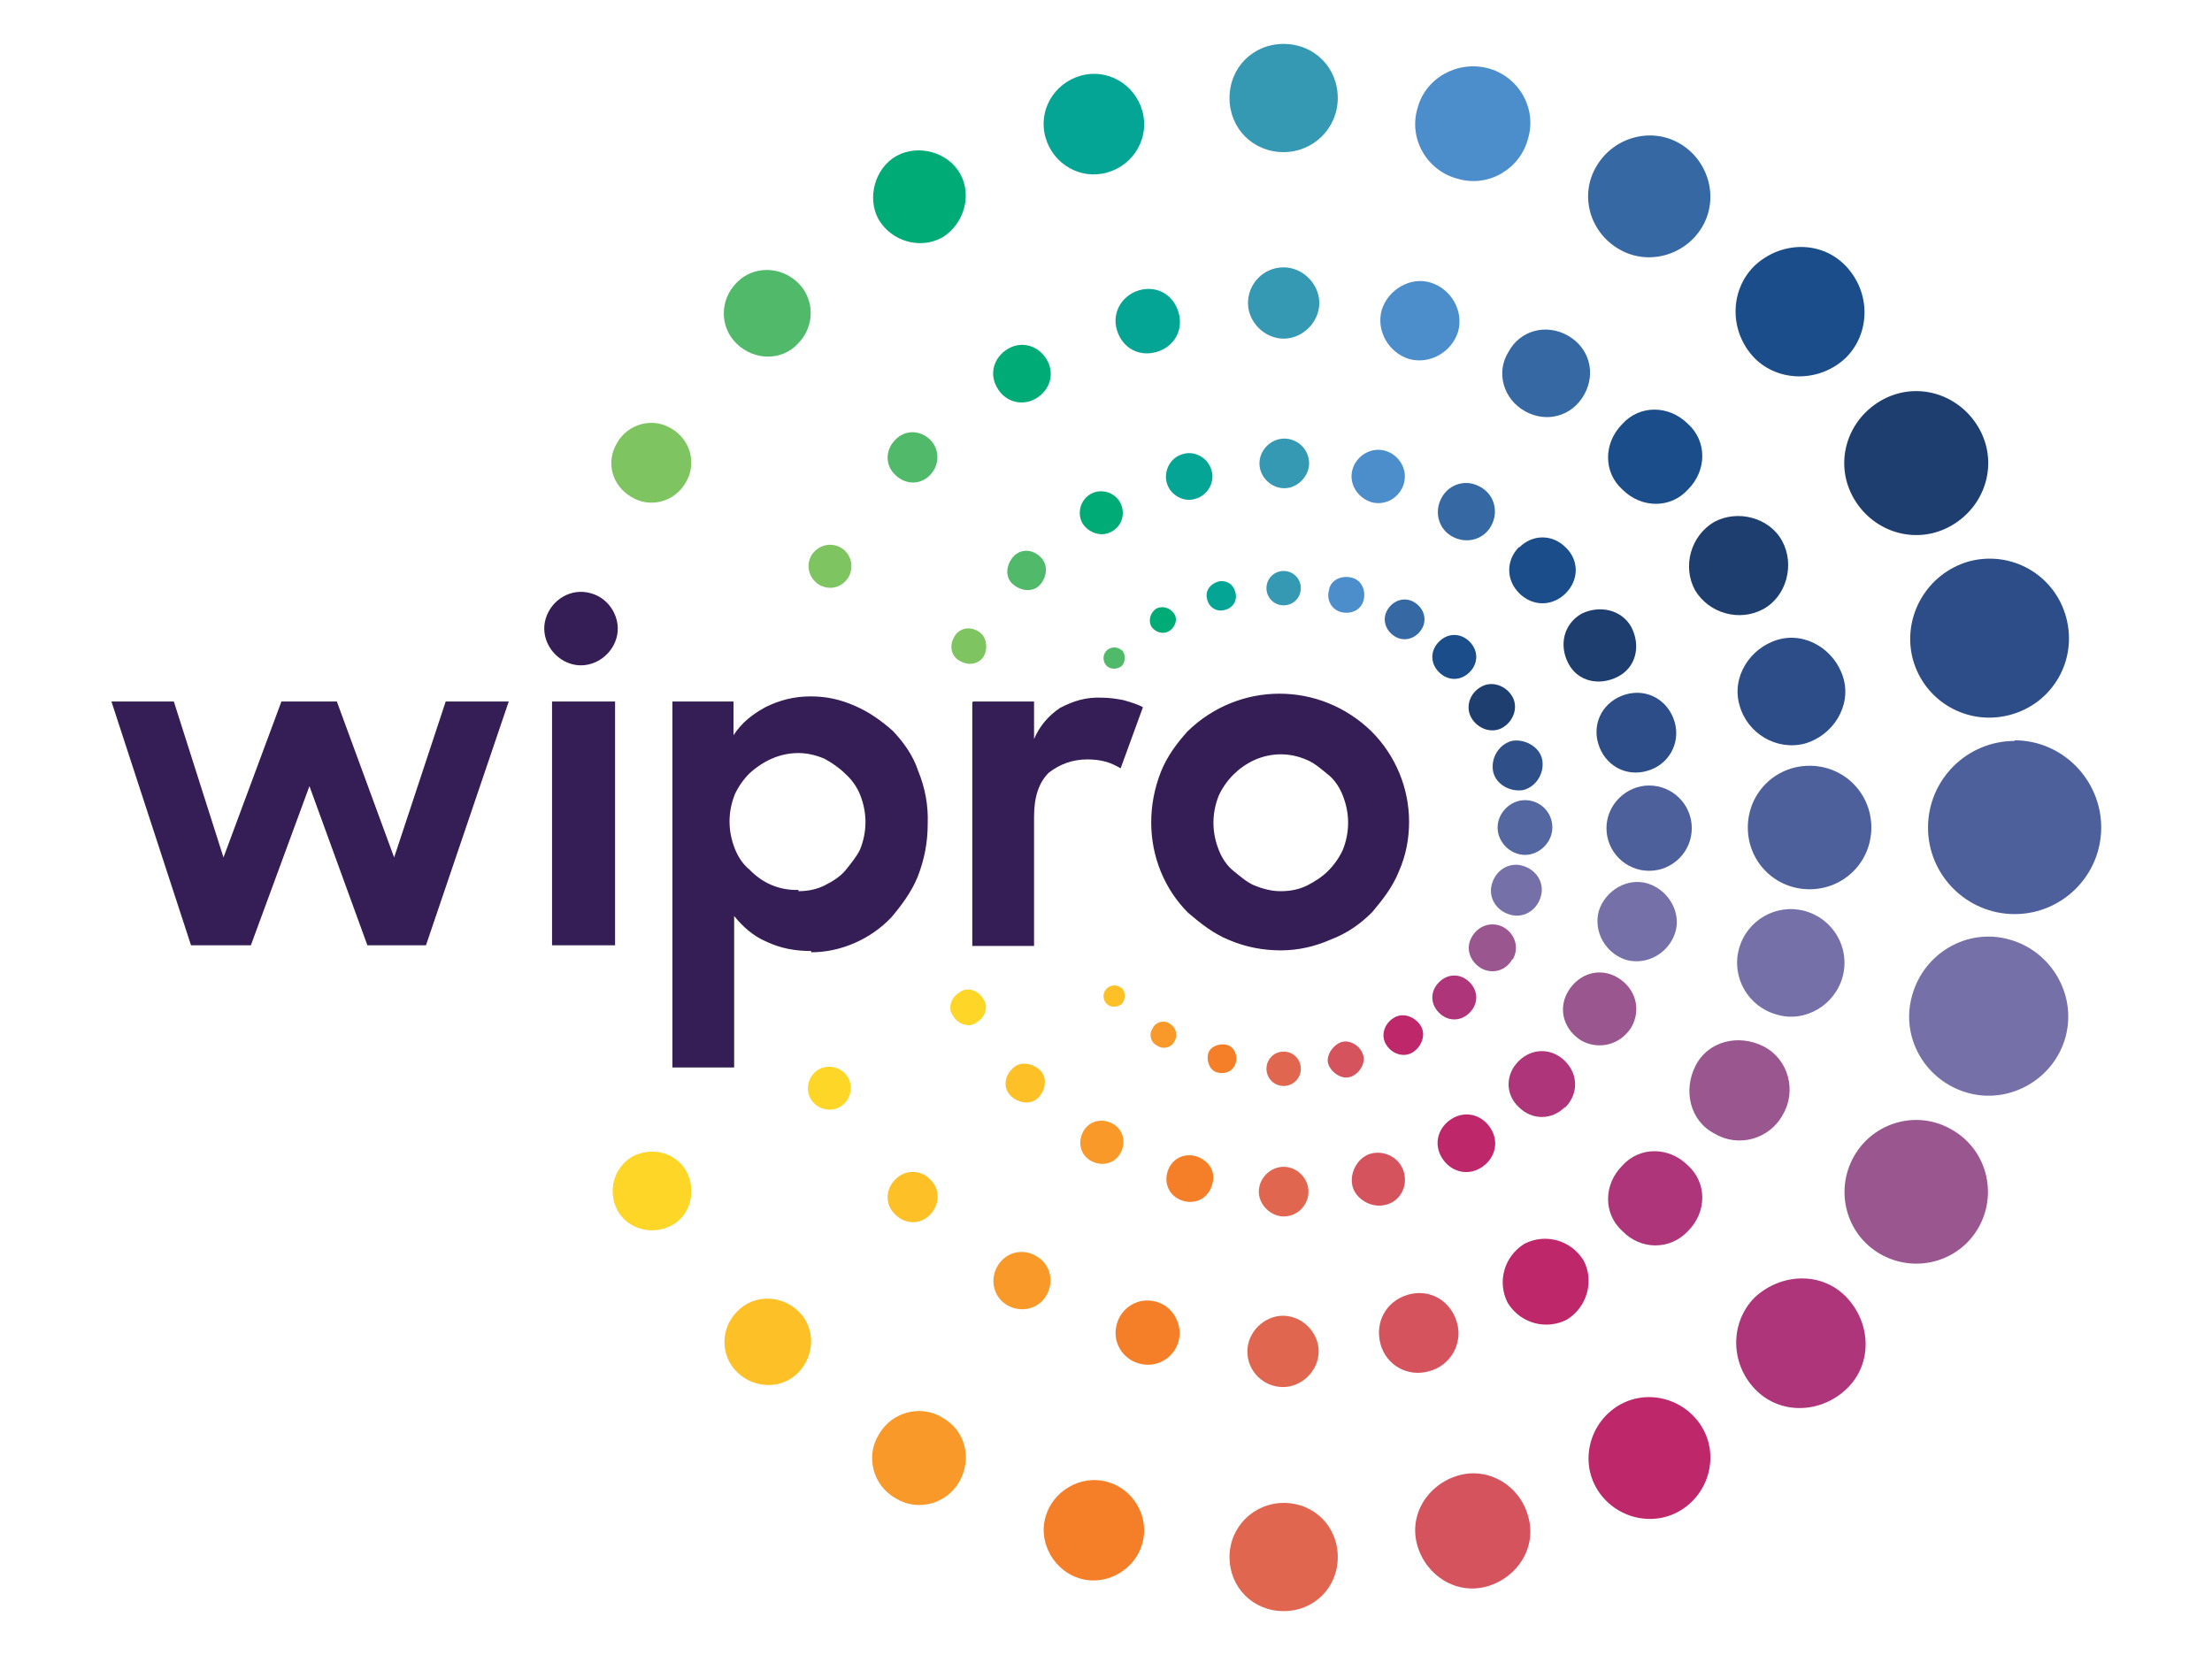 <?xml version="1.0" encoding="UTF-8"?>
<svg id="Layer_1" xmlns="http://www.w3.org/2000/svg" viewBox="0 0 34.74 26">
  <defs>
    <style>
      .cls-1 {
        fill: #7570a8;
      }

      .cls-2 {
        fill: #4c8dcb;
      }

      .cls-3 {
        fill: #af357a;
      }

      .cls-4 {
        fill: #4d609b;
      }

      .cls-5 {
        fill: #f8992a;
      }

      .cls-6 {
        fill: #fdd627;
      }

      .cls-7 {
        fill: #3669a4;
      }

      .cls-8 {
        fill: #50ba6a;
      }

      .cls-9 {
        fill: #1a4d89;
      }

      .cls-10 {
        fill: #e16650;
      }

      .cls-11 {
        fill: #9a568e;
      }

      .cls-12 {
        fill: #f57f29;
      }

      .cls-13 {
        fill: #01ab76;
      }

      .cls-14 {
        fill: #05a596;
      }

      .cls-15 {
        fill: #d5535d;
      }

      .cls-16 {
        fill: #fdc127;
      }

      .cls-17 {
        fill: #2c4d87;
      }

      .cls-18 {
        fill: #be276a;
      }

      .cls-19 {
        fill: #3699b3;
      }

      .cls-20 {
        fill: #1f3e70;
      }

      .cls-21 {
        fill: #5467a0;
      }

      .cls-22 {
        fill: #351e55;
      }

      .cls-23 {
        fill: #2f4f88;
      }

      .cls-24 {
        fill: #7ec460;
      }
    </style>
  </defs>
  <path id="path999" class="cls-17" d="M30.04,10.35c.18.67.86,1.06,1.53.88.67-.18,1.06-.86.88-1.53-.18-.67-.86-1.06-1.53-.88-.66.19-1.05.87-.88,1.53Z"/>
  <path id="path1001" class="cls-17" d="M28.35,11.68c.44-.13.73-.59.6-1.03s-.59-.73-1.03-.6-.73.59-.6,1.03c.12.44.58.72,1.03.6Z"/>
  <path id="path1003" class="cls-17" d="M25.87,12.11c.33-.09.53-.43.43-.77s-.43-.53-.77-.43-.53.43-.43.77.43.53.77.43Z"/>
  <path id="path1005" class="cls-23" d="M23.93,12.41c.21-.06.33-.28.29-.48s-.28-.33-.48-.29c-.21.06-.33.28-.29.48s.27.33.48.29Z"/>
  <path id="path1007" class="cls-20" d="M29.12,7.84c.32.54,1,.73,1.54.41s.73-1,.41-1.54-1-.73-1.54-.41c-.54.32-.73,1-.41,1.54Z"/>
  <path id="path1009" class="cls-20" d="M26.62,9.27c.22.37.7.5,1.07.3s.5-.7.3-1.07-.7-.5-1.07-.3c-.37.22-.5.7-.3,1.07Z"/>
  <path id="path1011" class="cls-20" d="M24.84,9.64c-.28.16-.36.49-.21.78s.49.36.78.21.36-.49.21-.78c-.15-.27-.49-.35-.78-.21Z"/>
  <path id="path1013" class="cls-20" d="M23.26,10.79c-.18.1-.25.32-.15.49s.32.25.49.15.25-.32.15-.49-.32-.25-.49-.15Z"/>
  <path id="path1015" class="cls-9" d="M28.99,5.62c.39-.39.39-1.03,0-1.44s-1.03-.39-1.44,0c-.39.39-.39,1.03,0,1.44.38.39,1.03.39,1.44,0Z"/>
  <path id="path1017" class="cls-9" d="M26.51,6.66c-.3-.3-.76-.3-1.03,0-.3.3-.3.76,0,1.03.3.3.76.3,1.03,0,.3-.3.3-.76,0-1.03Z"/>
  <path id="path1019" class="cls-9" d="M23.86,8.59c-.21.21-.21.52,0,.73s.52.21.73,0,.21-.52,0-.72c-.21-.21-.52-.21-.73,0h0Z"/>
  <path id="path1021" class="cls-9" d="M22.6,10.56c.14.14.34.14.48,0s.14-.34,0-.48-.34-.14-.48,0-.14.34,0,.48h0Z"/>
  <path id="path1023" class="cls-7" d="M25.42,3.91c.45.27,1.04.11,1.31-.34s.11-1.04-.34-1.31-1.04-.11-1.31.34c-.28.45-.12,1.04.34,1.31h0Z"/>
  <path id="path1025" class="cls-7" d="M23.69,5.53c-.2.32-.08.74.26.93s.74.08.93-.26.08-.74-.26-.93-.75-.08-.93.26Z"/>
  <path id="path1027" class="cls-7" d="M23.25,7.65c-.22-.13-.49-.05-.61.17s-.05.49.17.61.49.05.61-.17.05-.49-.17-.61Z"/>
  <path id="path1029" class="cls-7" d="M22.21,9.46c-.15-.09-.33-.03-.42.12s-.03.33.12.42.33.03.42-.12.03-.33-.12-.42Z"/>
  <path id="path1031" class="cls-2" d="M22.9,2.81c.48.14.98-.16,1.1-.64.14-.48-.16-.98-.64-1.1s-.98.16-1.1.64c-.14.48.16.98.64,1.1h0Z"/>
  <path id="path1033" class="cls-2" d="M22.13,5.64c.33.09.67-.11.77-.43.09-.33-.11-.67-.43-.77s-.67.11-.77.43c-.09.33.11.67.43.77Z"/>
  <path id="path1035" class="cls-2" d="M21.54,7.89c.23.06.45-.08.51-.3s-.08-.45-.3-.51-.45.08-.51.3c-.06.22.08.44.3.51Z"/>
  <path id="path1037" class="cls-2" d="M20.87,9.28c-.04.15.05.31.21.34s.31-.05.34-.21-.05-.31-.21-.34-.32.05-.34.21Z"/>
  <path id="path1039" class="cls-19" d="M20.16,2.39c.46,0,.85-.37.85-.85s-.37-.85-.85-.85-.85.37-.85.85.37.85.85.85Z"/>
  <path id="path1041" class="cls-19" d="M20.16,4.2c-.32,0-.56.26-.56.56s.26.56.56.56.56-.26.56-.56-.26-.56-.56-.56Z"/>
  <path id="path1043" class="cls-19" d="M20.56,7.28c0-.22-.18-.39-.39-.39s-.39.18-.39.39.18.39.39.39.39-.19.39-.39Z"/>
  <path id="path1045" class="cls-19" d="M20.16,8.97c-.15,0-.27.12-.27.27s.12.27.27.27.27-.12.27-.27-.12-.27-.27-.27Z"/>
  <path id="path1047" class="cls-14" d="M17.39,2.71c.42-.12.67-.55.55-.97s-.55-.67-.97-.55-.67.55-.55.97.55.67.97.55Z"/>
  <path id="path1049" class="cls-14" d="M17.54,5.18c.08.28.34.43.62.35s.43-.34.35-.62-.34-.43-.62-.35c-.27.08-.43.35-.35.62Z"/>
  <path id="path1051" class="cls-14" d="M18.32,7.57c.05.21.27.32.44.27.21-.05.32-.27.27-.44-.05-.21-.27-.32-.44-.27-.21.05-.31.26-.27.44h0Z"/>
  <path id="path1053" class="cls-14" d="M18.96,9.42c.03.13.16.2.28.16.13-.03.2-.16.16-.28-.03-.13-.16-.2-.28-.16s-.2.15-.16.28Z"/>
  <path id="path1055" class="cls-13" d="M14.8,3.73c.34-.21.47-.66.28-1s-.66-.47-1-.28-.47.66-.28,1c.21.35.66.47,1,.28Z"/>
  <path id="path1057" class="cls-13" d="M16.27,6.26c.22-.13.3-.39.17-.61s-.39-.3-.61-.17-.3.39-.17.61c.12.22.39.3.61.17Z"/>
  <path id="path1059" class="cls-13" d="M17.46,8.35c.17-.09.22-.3.13-.46s-.3-.22-.46-.13-.22.3-.13.46c.1.16.31.22.46.13Z"/>
  <path id="path1061" class="cls-13" d="M18.44,9.64c-.06-.09-.18-.13-.28-.08-.09.06-.13.18-.08.28.06.09.18.13.27.08.11-.06.15-.19.09-.28Z"/>
  <path id="path1063" class="cls-8" d="M12.53,5.4c.27-.27.27-.7,0-.96s-.7-.27-.96,0c-.27.27-.27.7,0,.96.28.27.71.27.96,0Z"/>
  <path id="path1065" class="cls-8" d="M14.61,6.91c-.16-.16-.4-.16-.55,0-.16.16-.16.4,0,.55.16.16.4.16.55,0s.15-.4,0-.55Z"/>
  <path id="path1067" class="cls-8" d="M16.34,8.75c-.13-.13-.32-.13-.43,0s-.13.32,0,.43.32.13.43,0,.12-.32,0-.43Z"/>
  <path id="path1069" class="cls-8" d="M17.62,10.22c-.07-.07-.18-.06-.24,0-.07.07-.06.18,0,.24s.17.06.24,0c.06-.07.06-.18,0-.25h0Z"/>
  <path id="path1071" class="cls-24" d="M9.92,7.81c.3.18.68.07.85-.23.18-.3.07-.68-.23-.85-.3-.18-.68-.07-.85.23-.18.3-.08.67.23.85Z"/>
  <path id="path1073" class="cls-24" d="M13.2,8.6c-.17-.09-.36-.03-.46.13-.09.17-.03.36.13.46.17.09.36.04.46-.13.09-.17.03-.37-.13-.46Z"/>
  <path id="path1075" class="cls-24" d="M15.35,9.91c-.14-.08-.31-.03-.37.11-.08.14-.03.31.11.37.14.08.31.03.37-.1s.03-.31-.11-.38Z"/>
  <path id="path1077" class="cls-4" d="M31.64,11.64c-.75,0-1.36.61-1.36,1.36s.61,1.36,1.36,1.36,1.36-.61,1.36-1.36-.61-1.37-1.36-1.37h0Z"/>
  <path id="path1079" class="cls-4" d="M29.39,13c0-.54-.43-.97-.97-.97s-.97.43-.97.97.43.97.97.97.97-.43.97-.97Z"/>
  <path id="path1081" class="cls-4" d="M25.9,12.34c-.36,0-.67.3-.67.67s.3.67.67.67.67-.3.67-.67-.3-.67-.67-.67Z"/>
  <path id="path1083" class="cls-21" d="M24.38,13c0-.25-.2-.43-.43-.43s-.43.2-.43.43.2.43.43.43.43-.2.43-.43Z"/>
  <path id="path1085" class="cls-1" d="M31.56,14.76c-.67-.19-1.35.22-1.53.88-.19.67.22,1.35.88,1.53s1.35-.22,1.53-.88h0c.18-.67-.23-1.35-.88-1.53h0Z"/>
  <path id="path1087" class="cls-1" d="M27.91,15.94c.44.13.91-.15,1.03-.6s-.15-.91-.6-1.03-.91.15-1.03.6.15.91.6,1.03Z"/>
  <path id="path1089" class="cls-1" d="M25.54,15.08c.33.09.67-.11.77-.43s-.11-.67-.43-.77-.67.11-.77.43c-.09.33.11.67.43.77Z"/>
  <path id="path1091" class="cls-1" d="M23.72,14.37c.21.06.42-.07.48-.29.06-.21-.07-.42-.29-.48-.21-.06-.42.07-.48.29-.06.21.07.42.29.48h0Z"/>
  <path id="path1093" class="cls-11" d="M30.66,17.75c-.54-.32-1.23-.13-1.54.41s-.13,1.23.41,1.54,1.23.13,1.54-.41.13-1.23-.41-1.54Z"/>
  <path id="path1095" class="cls-11" d="M28,17.51c.22-.37.09-.87-.3-1.07s-.87-.09-1.07.3-.09.87.3,1.07c.37.22.86.09,1.07-.3Z"/>
  <path id="path1097" class="cls-11" d="M25.62,16.14c.16-.28.07-.61-.21-.78s-.61-.07-.78.21-.07.61.21.78c.28.15.61.06.78-.21Z"/>
  <path id="path1099" class="cls-11" d="M23.76,15.07c.1-.18.04-.39-.14-.5-.18-.1-.39-.04-.5.14s-.04.39.14.5h0c.18.1.39.04.49-.14h0Z"/>
  <path id="path1101" class="cls-3" d="M27.56,20.38c-.39.39-.39,1.03,0,1.44s1.03.39,1.44,0,.39-1.03,0-1.44-1.03-.38-1.44,0Z"/>
  <path id="path1103" class="cls-3" d="M26.51,19.34c.3-.3.3-.76,0-1.03-.3-.3-.76-.3-1.03,0-.3.3-.3.76,0,1.03.29.3.75.3,1.03,0Z"/>
  <path id="path1105" class="cls-3" d="M24.58,17.4c.21-.21.21-.52,0-.73s-.52-.21-.73,0-.21.52,0,.72c.21.21.52.21.73,0h0Z"/>
  <path id="path1107" class="cls-3" d="M22.6,15.91c.14.14.34.14.48,0s.14-.34,0-.48-.34-.14-.48,0-.14.34,0,.48h0Z"/>
  <path id="path1109" class="cls-18" d="M25.42,22.08c-.45.27-.61.86-.34,1.31s.86.61,1.31.34.61-.86.34-1.31-.86-.61-1.31-.34Z"/>
  <path id="path1111" class="cls-18" d="M24.87,19.8c-.2-.32-.6-.43-.93-.26-.32.2-.43.6-.26.93.2.32.6.43.93.26.32-.2.43-.61.26-.93Z"/>
  <path id="path1113" class="cls-18" d="M23.25,18.35c.22-.13.3-.39.17-.61s-.39-.3-.61-.17-.3.39-.17.61.39.3.61.17Z"/>
  <path id="path1115" class="cls-18" d="M21.89,15.99c-.15.09-.21.28-.12.42.09.15.28.21.42.12s.21-.28.12-.42-.28-.21-.42-.12Z"/>
  <path id="path1117" class="cls-15" d="M22.9,23.18c-.48.14-.78.62-.64,1.1s.62.78,1.1.64.78-.62.64-1.1c-.13-.48-.62-.78-1.1-.64h0Z"/>
  <path id="path1119" class="cls-15" d="M22.45,21.54c.33-.09.53-.43.43-.77s-.43-.53-.77-.43-.52.43-.43.77.43.53.77.43h0Z"/>
  <path id="path1121" class="cls-15" d="M22.05,18.42c-.06-.23-.3-.35-.51-.3s-.35.3-.3.51.3.35.51.3c.24-.05.36-.29.3-.51h0Z"/>
  <path id="path1123" class="cls-15" d="M21.41,16.58c-.04-.15-.21-.25-.34-.21s-.25.21-.21.34.2.25.34.21.25-.21.21-.34Z"/>
  <path id="path1125" class="cls-10" d="M20.16,23.61c-.46,0-.85.37-.85.85s.37.85.85.85.85-.37.85-.85-.37-.85-.85-.85Z"/>
  <path id="path1127" class="cls-10" d="M19.59,21.23c0,.32.26.56.56.56s.56-.26.56-.56-.26-.56-.56-.56-.56.26-.56.56Z"/>
  <path id="path1129" class="cls-10" d="M20.16,19.11c.22,0,.39-.18.39-.39s-.18-.39-.39-.39-.39.18-.39.39.19.39.39.39h0Z"/>
  <path id="path1131" class="cls-10" d="M20.16,16.52c-.15,0-.27.12-.27.27s.12.27.27.27.27-.12.27-.27-.12-.27-.27-.27Z"/>
  <path id="path1133" class="cls-12" d="M17.39,23.28c-.42-.12-.86.15-.97.55-.12.42.15.86.55.97.42.12.86-.15.97-.55.12-.42-.14-.86-.55-.97Z"/>
  <path id="path1135" class="cls-12" d="M18.16,20.45c-.28-.08-.55.09-.62.35-.08.28.09.55.35.62.28.08.55-.09.62-.35s-.09-.55-.35-.62Z"/>
  <path id="path1137" class="cls-12" d="M18.77,18.16c-.21-.05-.39.07-.44.27-.05.21.07.39.27.44.21.05.39-.07.44-.27.06-.2-.06-.38-.27-.44Z"/>
  <path id="path1139" class="cls-12" d="M19.41,16.69c.03-.13-.04-.26-.16-.28s-.26.04-.28.16.04.26.16.28c.12.03.25-.03.28-.16Z"/>
  <path id="path1141" class="cls-5" d="M14.8,22.27c-.34-.21-.8-.09-1,.27-.21.34-.09.8.27,1,.34.21.8.09,1-.27s.09-.8-.27-1Z"/>
  <path id="path1143" class="cls-5" d="M16.27,19.73c-.22-.13-.49-.05-.61.17s-.05.49.17.61.49.05.61-.17.05-.49-.17-.61Z"/>
  <path id="path1145" class="cls-5" d="M17.14,18.24c.17.09.37.04.46-.13s.04-.37-.13-.46-.37-.04-.46.13-.04.37.13.46Z"/>
  <path id="path1147" class="cls-5" d="M18.37,16.08c-.09-.06-.22-.03-.27.08-.06.09-.03.22.08.27.09.06.22.03.27-.08.05-.09.02-.21-.08-.27h0Z"/>
  <path id="path1149" class="cls-16" d="M11.58,20.6c-.27.27-.27.7,0,.96s.7.27.96,0,.27-.7,0-.96-.7-.27-.96,0Z"/>
  <path id="path1151" class="cls-16" d="M14.06,18.53c-.16.16-.16.4,0,.55.16.16.4.16.55,0s.16-.4,0-.55c-.15-.16-.4-.16-.55,0Z"/>
  <path id="path1153" class="cls-16" d="M15.89,16.8c-.13.13-.13.32,0,.43s.32.13.43,0,.13-.32,0-.43-.32-.13-.43,0Z"/>
  <path id="path1155" class="cls-16" d="M17.62,15.53c-.07-.07-.18-.06-.24,0-.07.07-.06.18,0,.24s.17.06.24,0c.06-.07.06-.18,0-.25h0Z"/>
  <path id="path1157" class="cls-6" d="M9.93,18.17c-.3.18-.39.55-.23.85.17.3.55.39.85.23s.39-.55.23-.85c-.17-.3-.55-.39-.85-.23Z"/>
  <path id="path1159" class="cls-6" d="M12.86,16.8c-.16.09-.22.3-.13.46.09.16.3.22.46.13.16-.09.22-.3.13-.46-.09-.16-.3-.22-.46-.13Z"/>
  <path id="path1161" class="cls-6" d="M15.07,15.59c-.14.08-.19.26-.1.37.08.14.26.19.37.1.14-.08.19-.26.1-.37-.08-.14-.26-.19-.37-.1Z"/>
  <path id="path1163" class="cls-22" d="M8.67,11.02h.99v3.83h-.99v-3.83ZM9.28,9.32c-.31-.09-.62.1-.71.4s.1.62.4.71.62-.1.71-.4-.1-.63-.4-.71ZM12.74,14.94c-.25,0-.48-.04-.71-.15-.21-.09-.37-.24-.5-.4v2.38h-.97v-5.75h.96v.53c.13-.2.3-.33.5-.44.22-.11.45-.17.71-.17s.47.05.7.15.42.24.59.39c.18.19.32.39.4.63.11.27.16.54.15.83,0,.29-.05.56-.16.84-.1.24-.25.44-.41.63-.32.34-.79.55-1.26.55h0v-.02ZM12.54,14c.15,0,.29-.03.41-.09s.25-.14.33-.24.18-.22.23-.33c.11-.28.11-.57,0-.85-.05-.13-.14-.25-.23-.33-.1-.1-.22-.18-.33-.24-.14-.06-.28-.09-.41-.09-.29,0-.55.12-.77.32-.1.1-.18.22-.23.33-.11.28-.11.57,0,.85.05.13.13.25.23.33.21.22.48.33.77.32v.02ZM15.28,11.02h.96v.59c.09-.21.23-.37.41-.49.21-.11.41-.17.65-.16.13,0,.25.02.35.04.1.03.21.06.3.11l-.35.96c-.07-.04-.15-.08-.22-.1-.1-.03-.21-.04-.3-.04-.23,0-.43.07-.61.21-.15.15-.23.37-.23.69v2.03h-.97v-3.82h0ZM20.12,14.93c-.28,0-.55-.05-.81-.16-.25-.1-.45-.26-.65-.43-.37-.37-.58-.88-.58-1.42,0-.27.05-.53.15-.79.1-.25.25-.45.42-.64.81-.79,2.08-.79,2.89,0,.37.37.59.88.59,1.42,0,.27-.05.53-.16.78-.1.25-.26.45-.42.64-.19.19-.39.33-.65.43-.25.11-.51.17-.79.17h0ZM20.12,14c.15,0,.29-.03.41-.09s.24-.14.33-.23c.1-.1.18-.22.23-.33.11-.28.11-.57,0-.85-.05-.13-.13-.25-.23-.33s-.21-.18-.33-.23c-.27-.12-.56-.12-.83,0-.13.06-.24.14-.33.23-.1.1-.18.22-.23.33-.11.28-.11.57,0,.85.05.13.13.25.23.33s.21.18.33.23.27.09.4.09h0ZM1.74,11.02h.99l.78,2.45.91-2.45h.87l.9,2.45.81-2.45h.99l-1.3,3.83h-.92l-.91-2.5-.92,2.5h-.94l-1.25-3.83h-.02Z"/>
</svg>